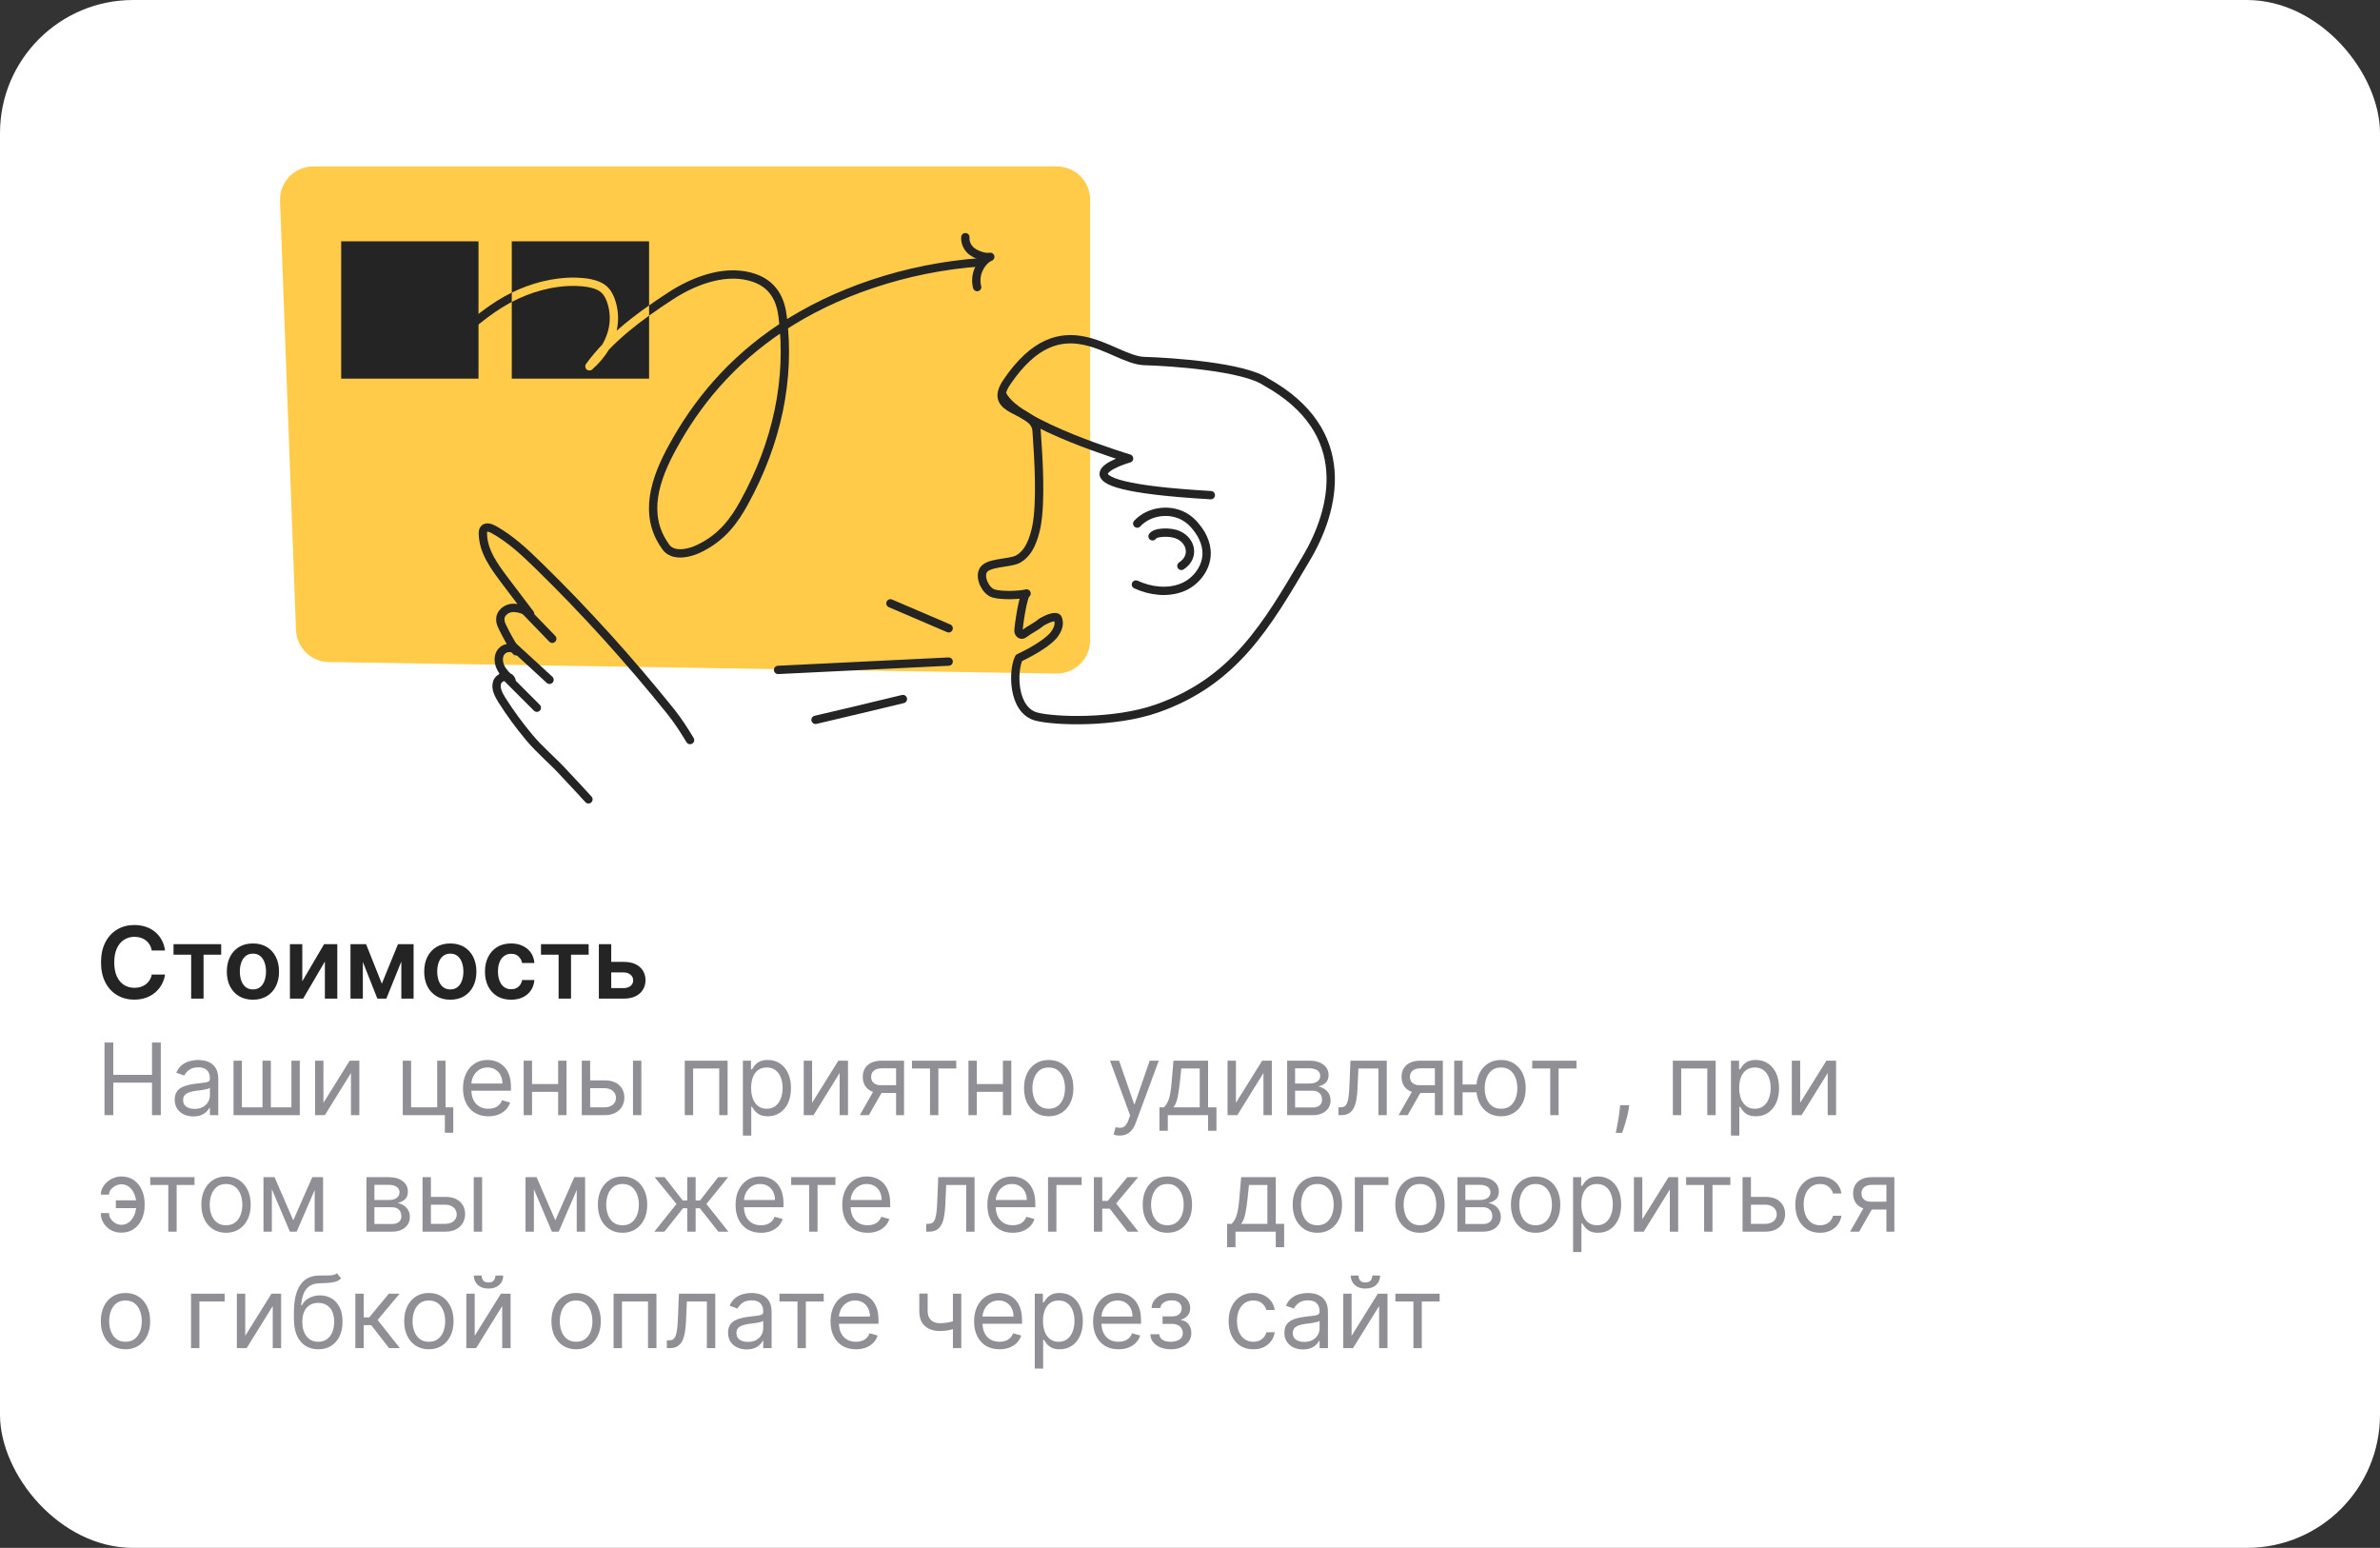 <?xml version="1.0" encoding="UTF-8"?> <svg xmlns="http://www.w3.org/2000/svg" width="572" height="372" viewBox="0 0 572 372" fill="none"><rect x="0" y="0" width="572" height="372" fill="#333333" stroke="none"/> <rect width="572" height="372" rx="32" fill="white"></rect> <path d="M39.662 228.435H36.474C36.383 227.912 36.216 227.449 35.972 227.045C35.727 226.636 35.423 226.29 35.06 226.006C34.696 225.722 34.281 225.509 33.815 225.366C33.355 225.219 32.858 225.145 32.324 225.145C31.375 225.145 30.534 225.384 29.801 225.861C29.068 226.332 28.494 227.026 28.079 227.94C27.665 228.849 27.457 229.96 27.457 231.273C27.457 232.608 27.665 233.733 28.079 234.648C28.5 235.557 29.074 236.244 29.801 236.71C30.534 237.17 31.372 237.401 32.315 237.401C32.838 237.401 33.327 237.332 33.781 237.196C34.242 237.054 34.653 236.847 35.017 236.574C35.386 236.301 35.696 235.966 35.946 235.568C36.202 235.17 36.378 234.716 36.474 234.205L39.662 234.222C39.543 235.051 39.284 235.83 38.886 236.557C38.494 237.284 37.98 237.926 37.344 238.483C36.707 239.034 35.963 239.466 35.111 239.778C34.258 240.085 33.312 240.239 32.273 240.239C30.739 240.239 29.369 239.884 28.165 239.173C26.96 238.463 26.011 237.438 25.318 236.097C24.625 234.756 24.278 233.148 24.278 231.273C24.278 229.392 24.628 227.784 25.327 226.449C26.026 225.108 26.977 224.082 28.182 223.372C29.386 222.662 30.75 222.307 32.273 222.307C33.244 222.307 34.148 222.443 34.983 222.716C35.818 222.989 36.562 223.389 37.216 223.918C37.869 224.44 38.406 225.082 38.827 225.844C39.253 226.599 39.531 227.463 39.662 228.435ZM41.705 229.44V226.909H53.16V229.44H48.924V240H45.941V229.44H41.705ZM60.788 240.256C59.509 240.256 58.401 239.974 57.464 239.412C56.526 238.849 55.799 238.062 55.282 237.051C54.771 236.04 54.515 234.858 54.515 233.506C54.515 232.153 54.771 230.969 55.282 229.952C55.799 228.935 56.526 228.145 57.464 227.582C58.401 227.02 59.509 226.739 60.788 226.739C62.066 226.739 63.174 227.02 64.112 227.582C65.049 228.145 65.773 228.935 66.285 229.952C66.802 230.969 67.06 232.153 67.06 233.506C67.06 234.858 66.802 236.04 66.285 237.051C65.773 238.062 65.049 238.849 64.112 239.412C63.174 239.974 62.066 240.256 60.788 240.256ZM60.805 237.784C61.498 237.784 62.077 237.594 62.543 237.213C63.009 236.827 63.356 236.31 63.583 235.662C63.816 235.014 63.932 234.293 63.932 233.497C63.932 232.696 63.816 231.972 63.583 231.324C63.356 230.67 63.009 230.151 62.543 229.764C62.077 229.378 61.498 229.185 60.805 229.185C60.094 229.185 59.504 229.378 59.032 229.764C58.566 230.151 58.217 230.67 57.984 231.324C57.756 231.972 57.643 232.696 57.643 233.497C57.643 234.293 57.756 235.014 57.984 235.662C58.217 236.31 58.566 236.827 59.032 237.213C59.504 237.594 60.094 237.784 60.805 237.784ZM72.653 235.824L77.895 226.909H81.065V240H78.082V231.077L72.858 240H69.679V226.909H72.653V235.824ZM91.768 236.412L95.654 226.909H98.143L92.85 240H90.694L85.521 226.909H87.984L91.768 236.412ZM87.208 226.909V240H84.234V226.909H87.208ZM96.455 240V226.909H99.404V240H96.455ZM108.225 240.256C106.947 240.256 105.839 239.974 104.901 239.412C103.964 238.849 103.237 238.062 102.719 237.051C102.208 236.04 101.952 234.858 101.952 233.506C101.952 232.153 102.208 230.969 102.719 229.952C103.237 228.935 103.964 228.145 104.901 227.582C105.839 227.02 106.947 226.739 108.225 226.739C109.504 226.739 110.612 227.02 111.549 227.582C112.487 228.145 113.211 228.935 113.722 229.952C114.239 230.969 114.498 232.153 114.498 233.506C114.498 234.858 114.239 236.04 113.722 237.051C113.211 238.062 112.487 238.849 111.549 239.412C110.612 239.974 109.504 240.256 108.225 240.256ZM108.242 237.784C108.935 237.784 109.515 237.594 109.981 237.213C110.447 236.827 110.793 236.31 111.021 235.662C111.254 235.014 111.37 234.293 111.37 233.497C111.37 232.696 111.254 231.972 111.021 231.324C110.793 230.67 110.447 230.151 109.981 229.764C109.515 229.378 108.935 229.185 108.242 229.185C107.532 229.185 106.941 229.378 106.469 229.764C106.004 230.151 105.654 230.67 105.421 231.324C105.194 231.972 105.08 232.696 105.08 233.497C105.08 234.293 105.194 235.014 105.421 235.662C105.654 236.31 106.004 236.827 106.469 237.213C106.941 237.594 107.532 237.784 108.242 237.784ZM122.827 240.256C121.52 240.256 120.398 239.969 119.46 239.395C118.528 238.821 117.81 238.028 117.304 237.017C116.804 236 116.554 234.83 116.554 233.506C116.554 232.176 116.81 231.003 117.321 229.986C117.832 228.963 118.554 228.168 119.486 227.599C120.423 227.026 121.531 226.739 122.81 226.739C123.872 226.739 124.813 226.935 125.631 227.327C126.455 227.713 127.111 228.261 127.599 228.972C128.088 229.676 128.366 230.5 128.435 231.443H125.486C125.366 230.812 125.082 230.287 124.634 229.866C124.19 229.44 123.597 229.227 122.852 229.227C122.222 229.227 121.668 229.398 121.19 229.739C120.713 230.074 120.341 230.557 120.074 231.188C119.813 231.818 119.682 232.574 119.682 233.455C119.682 234.347 119.813 235.114 120.074 235.756C120.335 236.392 120.702 236.884 121.173 237.23C121.651 237.571 122.21 237.741 122.852 237.741C123.307 237.741 123.713 237.656 124.071 237.486C124.435 237.31 124.739 237.057 124.983 236.727C125.227 236.398 125.395 235.997 125.486 235.526H128.435C128.361 236.452 128.088 237.273 127.616 237.989C127.145 238.699 126.503 239.256 125.69 239.659C124.878 240.057 123.923 240.256 122.827 240.256ZM130.018 229.44V226.909H141.472V229.44H137.237V240H134.254V229.44H130.018ZM146.017 231.17H149.878C151.548 231.17 152.841 231.577 153.756 232.389C154.67 233.202 155.131 234.267 155.136 235.585C155.131 236.443 154.92 237.205 154.506 237.869C154.097 238.534 153.5 239.057 152.716 239.438C151.938 239.812 150.991 240 149.878 240H143.929V226.909H146.903V237.469H149.878C150.548 237.469 151.099 237.298 151.531 236.957C151.963 236.611 152.179 236.168 152.179 235.628C152.179 235.06 151.963 234.597 151.531 234.239C151.099 233.881 150.548 233.702 149.878 233.702H146.017V231.17Z" fill="#242424"></path> <path d="M25.114 268V250.545H27.227V258.318H36.534V250.545H38.648V268H36.534V260.193H27.227V268H25.114ZM46.459 268.307C45.629 268.307 44.876 268.151 44.2 267.838C43.524 267.52 42.987 267.062 42.59 266.466C42.192 265.864 41.993 265.136 41.993 264.284C41.993 263.534 42.141 262.926 42.436 262.46C42.731 261.989 43.126 261.619 43.621 261.352C44.115 261.085 44.66 260.886 45.257 260.756C45.859 260.619 46.465 260.511 47.072 260.432C47.868 260.33 48.513 260.253 49.007 260.202C49.507 260.145 49.871 260.051 50.098 259.92C50.331 259.79 50.447 259.562 50.447 259.239V259.17C50.447 258.33 50.217 257.676 49.757 257.21C49.303 256.744 48.612 256.511 47.686 256.511C46.726 256.511 45.973 256.722 45.428 257.142C44.882 257.562 44.499 258.011 44.277 258.489L42.368 257.807C42.709 257.011 43.163 256.392 43.731 255.949C44.305 255.5 44.93 255.187 45.606 255.011C46.288 254.83 46.959 254.739 47.618 254.739C48.038 254.739 48.521 254.79 49.067 254.892C49.618 254.989 50.149 255.19 50.66 255.497C51.178 255.804 51.606 256.267 51.947 256.886C52.288 257.506 52.459 258.335 52.459 259.375V268H50.447V266.227H50.345C50.209 266.511 49.981 266.815 49.663 267.139C49.345 267.463 48.922 267.739 48.394 267.966C47.865 268.193 47.22 268.307 46.459 268.307ZM46.766 266.5C47.561 266.5 48.231 266.344 48.777 266.031C49.328 265.719 49.743 265.315 50.021 264.821C50.305 264.327 50.447 263.807 50.447 263.261V261.42C50.362 261.523 50.175 261.616 49.885 261.702C49.601 261.781 49.271 261.852 48.896 261.915C48.527 261.972 48.166 262.023 47.814 262.068C47.467 262.108 47.186 262.142 46.97 262.17C46.447 262.239 45.959 262.349 45.504 262.503C45.055 262.651 44.692 262.875 44.413 263.176C44.141 263.472 44.004 263.875 44.004 264.386C44.004 265.085 44.263 265.614 44.78 265.972C45.303 266.324 45.965 266.5 46.766 266.5ZM56.13 254.909H58.141V266.125H63.084V254.909H65.096V266.125H70.039V254.909H72.05V268H56.13V254.909ZM77.735 265.034L84.042 254.909H86.36V268H84.349V257.875L78.076 268H75.724V254.909H77.735V265.034ZM107.089 254.909V266.125H108.93V272.227H106.919V268H96.794V254.909H98.805V266.125H105.078V254.909H107.089ZM117.376 268.273C116.115 268.273 115.027 267.994 114.112 267.438C113.203 266.875 112.501 266.091 112.007 265.085C111.518 264.074 111.274 262.898 111.274 261.557C111.274 260.216 111.518 259.034 112.007 258.011C112.501 256.983 113.189 256.182 114.07 255.608C114.956 255.028 115.99 254.739 117.172 254.739C117.854 254.739 118.527 254.852 119.192 255.08C119.857 255.307 120.462 255.676 121.007 256.188C121.553 256.693 121.987 257.364 122.311 258.199C122.635 259.034 122.797 260.062 122.797 261.284V262.136H112.706V260.398H120.751C120.751 259.659 120.604 259 120.308 258.42C120.018 257.841 119.604 257.384 119.064 257.048C118.53 256.713 117.899 256.545 117.172 256.545C116.371 256.545 115.678 256.744 115.092 257.142C114.513 257.534 114.067 258.045 113.754 258.676C113.442 259.307 113.286 259.983 113.286 260.705V261.864C113.286 262.852 113.456 263.69 113.797 264.378C114.143 265.06 114.624 265.58 115.237 265.938C115.851 266.29 116.564 266.466 117.376 266.466C117.905 266.466 118.382 266.392 118.808 266.244C119.24 266.091 119.612 265.864 119.925 265.562C120.237 265.256 120.479 264.875 120.649 264.42L122.592 264.966C122.388 265.625 122.044 266.205 121.561 266.705C121.078 267.199 120.482 267.585 119.771 267.864C119.061 268.136 118.263 268.273 117.376 268.273ZM134.618 260.534V262.409H127.391V260.534H134.618ZM127.868 254.909V268H125.857V254.909H127.868ZM136.152 254.909V268H134.141V254.909H136.152ZM141.564 259.648H145.314C146.848 259.648 148.021 260.037 148.834 260.815C149.646 261.594 150.053 262.58 150.053 263.773C150.053 264.557 149.871 265.27 149.507 265.912C149.143 266.548 148.609 267.057 147.905 267.438C147.2 267.812 146.337 268 145.314 268H139.825V254.909H141.837V266.125H145.314C146.109 266.125 146.763 265.915 147.274 265.494C147.786 265.074 148.041 264.534 148.041 263.875C148.041 263.182 147.786 262.616 147.274 262.179C146.763 261.741 146.109 261.523 145.314 261.523H141.564V259.648ZM152.132 268V254.909H154.143V268H152.132ZM164.575 268V254.909H174.871V268H172.859V256.784H166.587V268H164.575ZM178.544 272.909V254.909H180.487V256.989H180.726C180.874 256.761 181.078 256.472 181.339 256.119C181.607 255.761 181.987 255.443 182.482 255.165C182.982 254.881 183.658 254.739 184.51 254.739C185.612 254.739 186.584 255.014 187.425 255.565C188.266 256.116 188.922 256.898 189.393 257.909C189.865 258.92 190.101 260.114 190.101 261.489C190.101 262.875 189.865 264.077 189.393 265.094C188.922 266.105 188.268 266.889 187.433 267.446C186.598 267.997 185.635 268.273 184.544 268.273C183.703 268.273 183.03 268.134 182.524 267.855C182.018 267.571 181.629 267.25 181.357 266.892C181.084 266.528 180.874 266.227 180.726 265.989H180.555V272.909H178.544ZM180.521 261.455C180.521 262.443 180.666 263.315 180.956 264.071C181.246 264.821 181.669 265.409 182.226 265.835C182.783 266.256 183.464 266.466 184.271 266.466C185.112 266.466 185.814 266.244 186.376 265.801C186.945 265.352 187.371 264.75 187.655 263.994C187.945 263.233 188.089 262.386 188.089 261.455C188.089 260.534 187.947 259.705 187.663 258.966C187.385 258.222 186.962 257.634 186.393 257.202C185.831 256.764 185.124 256.545 184.271 256.545C183.453 256.545 182.766 256.753 182.209 257.168C181.652 257.577 181.232 258.151 180.947 258.889C180.663 259.622 180.521 260.477 180.521 261.455ZM195.18 265.034L201.487 254.909H203.805V268H201.794V257.875L195.521 268H193.169V254.909H195.18V265.034ZM215.364 268V256.75H211.887C211.103 256.75 210.487 256.932 210.038 257.295C209.589 257.659 209.364 258.159 209.364 258.795C209.364 259.42 209.566 259.912 209.969 260.27C210.379 260.628 210.938 260.807 211.648 260.807H215.876V262.682H211.648C210.762 262.682 209.998 262.526 209.356 262.213C208.714 261.901 208.219 261.455 207.873 260.875C207.526 260.29 207.353 259.597 207.353 258.795C207.353 257.989 207.535 257.295 207.898 256.716C208.262 256.136 208.782 255.69 209.458 255.378C210.14 255.065 210.95 254.909 211.887 254.909H217.273V268H215.364ZM206.637 268L210.353 261.489H212.535L208.819 268H206.637ZM219.185 256.784V254.909H229.821V256.784H225.526V268H223.514V256.784H219.185ZM241.516 260.534V262.409H234.289V260.534H241.516ZM234.766 254.909V268H232.755V254.909H234.766ZM243.05 254.909V268H241.039V254.909H243.05ZM252.042 268.273C250.86 268.273 249.823 267.991 248.931 267.429C248.045 266.866 247.352 266.08 246.852 265.068C246.357 264.057 246.11 262.875 246.11 261.523C246.11 260.159 246.357 258.969 246.852 257.952C247.352 256.935 248.045 256.145 248.931 255.582C249.823 255.02 250.86 254.739 252.042 254.739C253.224 254.739 254.258 255.02 255.144 255.582C256.036 256.145 256.729 256.935 257.224 257.952C257.724 258.969 257.974 260.159 257.974 261.523C257.974 262.875 257.724 264.057 257.224 265.068C256.729 266.08 256.036 266.866 255.144 267.429C254.258 267.991 253.224 268.273 252.042 268.273ZM252.042 266.466C252.94 266.466 253.678 266.236 254.258 265.776C254.837 265.315 255.266 264.71 255.545 263.96C255.823 263.21 255.962 262.398 255.962 261.523C255.962 260.648 255.823 259.832 255.545 259.077C255.266 258.321 254.837 257.71 254.258 257.244C253.678 256.778 252.94 256.545 252.042 256.545C251.144 256.545 250.406 256.778 249.826 257.244C249.246 257.71 248.817 258.321 248.539 259.077C248.261 259.832 248.121 260.648 248.121 261.523C248.121 262.398 248.261 263.21 248.539 263.96C248.817 264.71 249.246 265.315 249.826 265.776C250.406 266.236 251.144 266.466 252.042 266.466ZM269.089 272.909C268.749 272.909 268.445 272.881 268.178 272.824C267.911 272.773 267.726 272.722 267.624 272.67L268.135 270.898C268.624 271.023 269.055 271.068 269.43 271.034C269.805 271 270.138 270.832 270.428 270.531C270.723 270.236 270.993 269.756 271.237 269.091L271.612 268.068L266.771 254.909H268.953L272.567 265.341H272.703L276.317 254.909H278.499L272.942 269.909C272.692 270.585 272.382 271.145 272.013 271.588C271.643 272.037 271.214 272.369 270.726 272.585C270.243 272.801 269.697 272.909 269.089 272.909ZM278.654 271.75V266.125H279.745C280.012 265.847 280.242 265.545 280.435 265.222C280.629 264.898 280.796 264.514 280.938 264.071C281.086 263.622 281.211 263.077 281.313 262.435C281.415 261.787 281.506 261.006 281.586 260.091L282.029 254.909H290.347V266.125H292.359V271.75H290.347V268H280.665V271.75H278.654ZM282.029 266.125H288.336V256.784H283.904L283.563 260.091C283.421 261.46 283.245 262.656 283.035 263.679C282.825 264.702 282.489 265.517 282.029 266.125ZM297.04 265.034L303.347 254.909H305.665V268H303.653V257.875L297.381 268H295.028V254.909H297.04V265.034ZM309.349 268V254.909H314.701C316.11 254.909 317.229 255.227 318.059 255.864C318.888 256.5 319.303 257.341 319.303 258.386C319.303 259.182 319.067 259.798 318.596 260.236C318.124 260.668 317.519 260.96 316.781 261.114C317.263 261.182 317.732 261.352 318.187 261.625C318.647 261.898 319.028 262.273 319.329 262.75C319.63 263.222 319.781 263.801 319.781 264.489C319.781 265.159 319.61 265.759 319.269 266.287C318.928 266.815 318.44 267.233 317.803 267.54C317.167 267.847 316.406 268 315.519 268H309.349ZM311.258 266.159H315.519C316.212 266.159 316.755 265.994 317.147 265.665C317.539 265.335 317.735 264.886 317.735 264.318C317.735 263.642 317.539 263.111 317.147 262.724C316.755 262.332 316.212 262.136 315.519 262.136H311.258V266.159ZM311.258 260.398H314.701C315.241 260.398 315.704 260.324 316.09 260.176C316.477 260.023 316.772 259.807 316.977 259.528C317.187 259.244 317.292 258.909 317.292 258.523C317.292 257.972 317.062 257.54 316.602 257.227C316.141 256.909 315.508 256.75 314.701 256.75H311.258V260.398ZM321.666 268V266.125H322.143C322.536 266.125 322.862 266.048 323.124 265.895C323.385 265.736 323.595 265.46 323.754 265.068C323.919 264.67 324.044 264.119 324.129 263.415C324.22 262.705 324.286 261.801 324.325 260.705L324.564 254.909H333.291V268H331.28V256.784H326.473L326.268 261.455C326.223 262.528 326.126 263.474 325.979 264.293C325.837 265.105 325.618 265.787 325.322 266.338C325.033 266.889 324.646 267.304 324.163 267.582C323.68 267.861 323.075 268 322.348 268H321.666ZM344.857 268V256.75H341.379C340.595 256.75 339.979 256.932 339.53 257.295C339.081 257.659 338.857 258.159 338.857 258.795C338.857 259.42 339.058 259.912 339.462 260.27C339.871 260.628 340.43 260.807 341.141 260.807H345.368V262.682H341.141C340.254 262.682 339.49 262.526 338.848 262.213C338.206 261.901 337.712 261.455 337.365 260.875C337.018 260.29 336.845 259.597 336.845 258.795C336.845 257.989 337.027 257.295 337.391 256.716C337.754 256.136 338.274 255.69 338.95 255.378C339.632 255.065 340.442 254.909 341.379 254.909H346.766V268H344.857ZM336.129 268L339.845 261.489H342.027L338.311 268H336.129ZM356.731 260.636V262.511H349.81V260.636H356.731ZM351.515 254.909V268H349.504V254.909H351.515ZM360.754 268.273C359.572 268.273 358.535 267.991 357.643 267.429C356.756 266.866 356.063 266.08 355.563 265.068C355.069 264.057 354.822 262.875 354.822 261.523C354.822 260.159 355.069 258.969 355.563 257.952C356.063 256.935 356.756 256.145 357.643 255.582C358.535 255.02 359.572 254.739 360.754 254.739C361.935 254.739 362.969 255.02 363.856 255.582C364.748 256.145 365.441 256.935 365.935 257.952C366.435 258.969 366.685 260.159 366.685 261.523C366.685 262.875 366.435 264.057 365.935 265.068C365.441 266.08 364.748 266.866 363.856 267.429C362.969 267.991 361.935 268.273 360.754 268.273ZM360.754 266.466C361.651 266.466 362.39 266.236 362.969 265.776C363.549 265.315 363.978 264.71 364.256 263.96C364.535 263.21 364.674 262.398 364.674 261.523C364.674 260.648 364.535 259.832 364.256 259.077C363.978 258.321 363.549 257.71 362.969 257.244C362.39 256.778 361.651 256.545 360.754 256.545C359.856 256.545 359.117 256.778 358.538 257.244C357.958 257.71 357.529 258.321 357.251 259.077C356.972 259.832 356.833 260.648 356.833 261.523C356.833 262.398 356.972 263.21 357.251 263.96C357.529 264.71 357.958 265.315 358.538 265.776C359.117 266.236 359.856 266.466 360.754 266.466ZM368.247 256.784V254.909H378.884V256.784H374.588V268H372.577V256.784H368.247ZM391.567 265.614L391.431 266.534C391.335 267.182 391.187 267.875 390.988 268.614C390.795 269.352 390.593 270.048 390.383 270.702C390.173 271.355 389.999 271.875 389.863 272.261H388.329C388.403 271.898 388.499 271.418 388.619 270.821C388.738 270.224 388.857 269.557 388.977 268.818C389.102 268.085 389.204 267.335 389.283 266.568L389.386 265.614H391.567ZM402.044 268V254.909H412.339V268H410.328V256.784H404.055V268H402.044ZM416.013 272.909V254.909H417.956V256.989H418.195C418.342 256.761 418.547 256.472 418.808 256.119C419.075 255.761 419.456 255.443 419.95 255.165C420.45 254.881 421.126 254.739 421.979 254.739C423.081 254.739 424.053 255.014 424.893 255.565C425.734 256.116 426.391 256.898 426.862 257.909C427.334 258.92 427.57 260.114 427.57 261.489C427.57 262.875 427.334 264.077 426.862 265.094C426.391 266.105 425.737 266.889 424.902 267.446C424.067 267.997 423.104 268.273 422.013 268.273C421.172 268.273 420.499 268.134 419.993 267.855C419.487 267.571 419.098 267.25 418.825 266.892C418.553 266.528 418.342 266.227 418.195 265.989H418.024V272.909H416.013ZM417.99 261.455C417.99 262.443 418.135 263.315 418.425 264.071C418.714 264.821 419.138 265.409 419.695 265.835C420.251 266.256 420.933 266.466 421.74 266.466C422.581 266.466 423.283 266.244 423.845 265.801C424.413 265.352 424.839 264.75 425.124 263.994C425.413 263.233 425.558 262.386 425.558 261.455C425.558 260.534 425.416 259.705 425.132 258.966C424.854 258.222 424.43 257.634 423.862 257.202C423.3 256.764 422.592 256.545 421.74 256.545C420.922 256.545 420.234 256.753 419.678 257.168C419.121 257.577 418.7 258.151 418.416 258.889C418.132 259.622 417.99 260.477 417.99 261.455ZM432.649 265.034L438.956 254.909H441.274V268H439.263V257.875L432.99 268H430.638V254.909H432.649V265.034ZM29.171 284.614C28.716 284.619 28.259 284.736 27.798 284.963C27.344 285.19 26.963 285.491 26.656 285.866C26.355 286.236 26.204 286.648 26.204 287.102H24.227C24.227 286.534 24.364 285.989 24.636 285.466C24.909 284.943 25.276 284.477 25.736 284.068C26.202 283.659 26.73 283.335 27.321 283.097C27.918 282.858 28.534 282.739 29.171 282.739C30.364 282.739 31.375 283.04 32.205 283.642C33.04 284.244 33.673 285.04 34.105 286.028C34.543 287.017 34.761 288.091 34.761 289.25V289.727C34.761 290.881 34.543 291.955 34.105 292.949C33.673 293.937 33.04 294.733 32.205 295.335C31.375 295.937 30.364 296.239 29.171 296.239C28.216 296.239 27.366 296.028 26.622 295.608C25.878 295.182 25.293 294.614 24.866 293.903C24.44 293.193 24.227 292.403 24.227 291.534H26.204C26.204 292.028 26.344 292.491 26.622 292.923C26.906 293.349 27.273 293.696 27.722 293.963C28.176 294.224 28.659 294.358 29.171 294.364C29.932 294.358 30.579 294.119 31.114 293.648C31.648 293.176 32.054 292.585 32.332 291.875C32.611 291.165 32.75 290.449 32.75 289.727V289.25C32.75 288.511 32.611 287.79 32.332 287.085C32.06 286.375 31.656 285.787 31.122 285.321C30.594 284.855 29.943 284.619 29.171 284.614ZM33.568 288.466V290.341H27.841V288.466H33.568ZM36.114 284.784V282.909H46.751V284.784H42.455V296H40.444V284.784H36.114ZM54.323 296.273C53.141 296.273 52.104 295.991 51.212 295.429C50.326 294.866 49.633 294.08 49.133 293.068C48.639 292.057 48.391 290.875 48.391 289.523C48.391 288.159 48.639 286.969 49.133 285.952C49.633 284.935 50.326 284.145 51.212 283.582C52.104 283.02 53.141 282.739 54.323 282.739C55.505 282.739 56.539 283.02 57.425 283.582C58.318 284.145 59.011 284.935 59.505 285.952C60.005 286.969 60.255 288.159 60.255 289.523C60.255 290.875 60.005 292.057 59.505 293.068C59.011 294.08 58.318 294.866 57.425 295.429C56.539 295.991 55.505 296.273 54.323 296.273ZM54.323 294.466C55.221 294.466 55.959 294.236 56.539 293.776C57.119 293.315 57.548 292.71 57.826 291.96C58.104 291.21 58.244 290.398 58.244 289.523C58.244 288.648 58.104 287.832 57.826 287.077C57.548 286.321 57.119 285.71 56.539 285.244C55.959 284.778 55.221 284.545 54.323 284.545C53.425 284.545 52.687 284.778 52.107 285.244C51.528 285.71 51.099 286.321 50.82 287.077C50.542 287.832 50.403 288.648 50.403 289.523C50.403 290.398 50.542 291.21 50.82 291.96C51.099 292.71 51.528 293.315 52.107 293.776C52.687 294.236 53.425 294.466 54.323 294.466ZM70.484 293.273L75.053 282.909H76.962L71.303 296H69.666L64.109 282.909H65.984L70.484 293.273ZM65.337 282.909V296H63.325V282.909H65.337ZM75.632 296V282.909H77.644V296H75.632ZM88.075 296V282.909H93.428C94.837 282.909 95.956 283.227 96.785 283.864C97.615 284.5 98.03 285.341 98.03 286.386C98.03 287.182 97.794 287.798 97.322 288.236C96.851 288.668 96.246 288.96 95.507 289.114C95.99 289.182 96.459 289.352 96.913 289.625C97.374 289.898 97.754 290.273 98.055 290.75C98.356 291.222 98.507 291.801 98.507 292.489C98.507 293.159 98.337 293.759 97.996 294.287C97.655 294.815 97.166 295.233 96.53 295.54C95.894 295.847 95.132 296 94.246 296H88.075ZM89.984 294.159H94.246C94.939 294.159 95.481 293.994 95.874 293.665C96.266 293.335 96.462 292.886 96.462 292.318C96.462 291.642 96.266 291.111 95.874 290.724C95.481 290.332 94.939 290.136 94.246 290.136H89.984V294.159ZM89.984 288.398H93.428C93.967 288.398 94.43 288.324 94.817 288.176C95.203 288.023 95.499 287.807 95.703 287.528C95.913 287.244 96.019 286.909 96.019 286.523C96.019 285.972 95.788 285.54 95.328 285.227C94.868 284.909 94.234 284.75 93.428 284.75H89.984V288.398ZM103.29 287.648H107.04C108.575 287.648 109.748 288.037 110.56 288.815C111.373 289.594 111.779 290.58 111.779 291.773C111.779 292.557 111.597 293.27 111.234 293.912C110.87 294.548 110.336 295.057 109.631 295.438C108.927 295.812 108.063 296 107.04 296H101.552V282.909H103.563V294.125H107.04C107.836 294.125 108.489 293.915 109.001 293.494C109.512 293.074 109.768 292.534 109.768 291.875C109.768 291.182 109.512 290.616 109.001 290.179C108.489 289.741 107.836 289.523 107.04 289.523H103.29V287.648ZM113.859 296V282.909H115.87V296H113.859ZM133.461 293.273L138.029 282.909H139.938L134.279 296H132.643L127.086 282.909H128.961L133.461 293.273ZM128.313 282.909V296H126.302V282.909H128.313ZM138.609 296V282.909H140.62V296H138.609ZM149.62 296.273C148.438 296.273 147.401 295.991 146.509 295.429C145.623 294.866 144.93 294.08 144.43 293.068C143.935 292.057 143.688 290.875 143.688 289.523C143.688 288.159 143.935 286.969 144.43 285.952C144.93 284.935 145.623 284.145 146.509 283.582C147.401 283.02 148.438 282.739 149.62 282.739C150.802 282.739 151.836 283.02 152.722 283.582C153.614 284.145 154.308 284.935 154.802 285.952C155.302 286.969 155.552 288.159 155.552 289.523C155.552 290.875 155.302 292.057 154.802 293.068C154.308 294.08 153.614 294.866 152.722 295.429C151.836 295.991 150.802 296.273 149.62 296.273ZM149.62 294.466C150.518 294.466 151.256 294.236 151.836 293.776C152.415 293.315 152.844 292.71 153.123 291.96C153.401 291.21 153.54 290.398 153.54 289.523C153.54 288.648 153.401 287.832 153.123 287.077C152.844 286.321 152.415 285.71 151.836 285.244C151.256 284.778 150.518 284.545 149.62 284.545C148.722 284.545 147.984 284.778 147.404 285.244C146.825 285.71 146.396 286.321 146.117 287.077C145.839 287.832 145.7 288.648 145.7 289.523C145.7 290.398 145.839 291.21 146.117 291.96C146.396 292.71 146.825 293.315 147.404 293.776C147.984 294.236 148.722 294.466 149.62 294.466ZM157.265 296L162.583 289.352L157.333 282.909H159.719L164.083 288.5H165.174V282.909H167.185V288.5H168.242L172.606 282.909H174.992L169.776 289.352L175.06 296H172.64L168.208 290.375H167.185V296H165.174V290.375H164.151L159.685 296H157.265ZM182.884 296.273C181.623 296.273 180.535 295.994 179.62 295.438C178.711 294.875 178.009 294.091 177.515 293.085C177.026 292.074 176.782 290.898 176.782 289.557C176.782 288.216 177.026 287.034 177.515 286.011C178.009 284.983 178.697 284.182 179.577 283.608C180.464 283.028 181.498 282.739 182.68 282.739C183.362 282.739 184.035 282.852 184.7 283.08C185.364 283.307 185.969 283.676 186.515 284.188C187.06 284.693 187.495 285.364 187.819 286.199C188.143 287.034 188.305 288.062 188.305 289.284V290.136H178.214V288.398H186.259C186.259 287.659 186.112 287 185.816 286.42C185.526 285.841 185.112 285.384 184.572 285.048C184.038 284.713 183.407 284.545 182.68 284.545C181.879 284.545 181.185 284.744 180.6 285.142C180.021 285.534 179.575 286.045 179.262 286.676C178.95 287.307 178.793 287.983 178.793 288.705V289.864C178.793 290.852 178.964 291.69 179.305 292.378C179.651 293.06 180.131 293.58 180.745 293.938C181.359 294.29 182.072 294.466 182.884 294.466C183.413 294.466 183.89 294.392 184.316 294.244C184.748 294.091 185.12 293.864 185.433 293.562C185.745 293.256 185.987 292.875 186.157 292.42L188.1 292.966C187.896 293.625 187.552 294.205 187.069 294.705C186.586 295.199 185.989 295.585 185.279 295.864C184.569 296.136 183.771 296.273 182.884 296.273ZM190.146 284.784V282.909H200.782V284.784H196.487V296H194.475V284.784H190.146ZM208.525 296.273C207.263 296.273 206.175 295.994 205.261 295.438C204.352 294.875 203.65 294.091 203.156 293.085C202.667 292.074 202.423 290.898 202.423 289.557C202.423 288.216 202.667 287.034 203.156 286.011C203.65 284.983 204.337 284.182 205.218 283.608C206.104 283.028 207.138 282.739 208.32 282.739C209.002 282.739 209.675 282.852 210.34 283.08C211.005 283.307 211.61 283.676 212.156 284.188C212.701 284.693 213.136 285.364 213.46 286.199C213.783 287.034 213.945 288.062 213.945 289.284V290.136H203.854V288.398H211.9C211.9 287.659 211.752 287 211.457 286.42C211.167 285.841 210.752 285.384 210.212 285.048C209.678 284.713 209.048 284.545 208.32 284.545C207.519 284.545 206.826 284.744 206.241 285.142C205.661 285.534 205.215 286.045 204.903 286.676C204.59 287.307 204.434 287.983 204.434 288.705V289.864C204.434 290.852 204.604 291.69 204.945 292.378C205.292 293.06 205.772 293.58 206.386 293.938C206.999 294.29 207.712 294.466 208.525 294.466C209.053 294.466 209.531 294.392 209.957 294.244C210.388 294.091 210.761 293.864 211.073 293.562C211.386 293.256 211.627 292.875 211.798 292.42L213.741 292.966C213.536 293.625 213.192 294.205 212.71 294.705C212.227 295.199 211.63 295.585 210.92 295.864C210.21 296.136 209.411 296.273 208.525 296.273ZM222.596 296V294.125H223.073C223.465 294.125 223.792 294.048 224.053 293.895C224.315 293.736 224.525 293.46 224.684 293.068C224.849 292.67 224.974 292.119 225.059 291.415C225.15 290.705 225.215 289.801 225.255 288.705L225.494 282.909H234.221V296H232.21V284.784H227.403L227.198 289.455C227.153 290.528 227.056 291.474 226.908 292.293C226.766 293.105 226.548 293.787 226.252 294.338C225.962 294.889 225.576 295.304 225.093 295.582C224.61 295.861 224.005 296 223.278 296H222.596ZM243.4 296.273C242.138 296.273 241.05 295.994 240.136 295.438C239.227 294.875 238.525 294.091 238.031 293.085C237.542 292.074 237.298 290.898 237.298 289.557C237.298 288.216 237.542 287.034 238.031 286.011C238.525 284.983 239.212 284.182 240.093 283.608C240.979 283.028 242.013 282.739 243.195 282.739C243.877 282.739 244.55 282.852 245.215 283.08C245.88 283.307 246.485 283.676 247.031 284.188C247.576 284.693 248.011 285.364 248.335 286.199C248.658 287.034 248.82 288.062 248.82 289.284V290.136H238.729V288.398H246.775C246.775 287.659 246.627 287 246.332 286.42C246.042 285.841 245.627 285.384 245.087 285.048C244.553 284.713 243.923 284.545 243.195 284.545C242.394 284.545 241.701 284.744 241.116 285.142C240.536 285.534 240.09 286.045 239.778 286.676C239.465 287.307 239.309 287.983 239.309 288.705V289.864C239.309 290.852 239.479 291.69 239.82 292.378C240.167 293.06 240.647 293.58 241.261 293.938C241.874 294.29 242.587 294.466 243.4 294.466C243.928 294.466 244.406 294.392 244.832 294.244C245.263 294.091 245.636 293.864 245.948 293.562C246.261 293.256 246.502 292.875 246.673 292.42L248.616 292.966C248.411 293.625 248.067 294.205 247.585 294.705C247.102 295.199 246.505 295.585 245.795 295.864C245.085 296.136 244.286 296.273 243.4 296.273ZM259.96 282.909V284.784H253.891V296H251.88V282.909H259.96ZM262.896 296V282.909H264.907V288.602H266.237L270.941 282.909H273.532L268.248 289.216L273.6 296H271.009L266.714 290.477H264.907V296H262.896ZM280.565 296.273C279.384 296.273 278.347 295.991 277.455 295.429C276.568 294.866 275.875 294.08 275.375 293.068C274.881 292.057 274.634 290.875 274.634 289.523C274.634 288.159 274.881 286.969 275.375 285.952C275.875 284.935 276.568 284.145 277.455 283.582C278.347 283.02 279.384 282.739 280.565 282.739C281.747 282.739 282.781 283.02 283.668 283.582C284.56 284.145 285.253 284.935 285.747 285.952C286.247 286.969 286.497 288.159 286.497 289.523C286.497 290.875 286.247 292.057 285.747 293.068C285.253 294.08 284.56 294.866 283.668 295.429C282.781 295.991 281.747 296.273 280.565 296.273ZM280.565 294.466C281.463 294.466 282.202 294.236 282.781 293.776C283.361 293.315 283.79 292.71 284.068 291.96C284.347 291.21 284.486 290.398 284.486 289.523C284.486 288.648 284.347 287.832 284.068 287.077C283.79 286.321 283.361 285.71 282.781 285.244C282.202 284.778 281.463 284.545 280.565 284.545C279.668 284.545 278.929 284.778 278.349 285.244C277.77 285.71 277.341 286.321 277.062 287.077C276.784 287.832 276.645 288.648 276.645 289.523C276.645 290.398 276.784 291.21 277.062 291.96C277.341 292.71 277.77 293.315 278.349 293.776C278.929 294.236 279.668 294.466 280.565 294.466ZM294.92 299.75V294.125H296.011C296.278 293.847 296.508 293.545 296.701 293.222C296.894 292.898 297.062 292.514 297.204 292.071C297.352 291.622 297.477 291.077 297.579 290.435C297.681 289.787 297.772 289.006 297.852 288.091L298.295 282.909H306.613V294.125H308.624V299.75H306.613V296H296.931V299.75H294.92ZM298.295 294.125H304.602V284.784H300.17L299.829 288.091C299.687 289.46 299.511 290.656 299.3 291.679C299.09 292.702 298.755 293.517 298.295 294.125ZM316.612 296.273C315.43 296.273 314.393 295.991 313.501 295.429C312.615 294.866 311.922 294.08 311.422 293.068C310.928 292.057 310.68 290.875 310.68 289.523C310.68 288.159 310.928 286.969 311.422 285.952C311.922 284.935 312.615 284.145 313.501 283.582C314.393 283.02 315.43 282.739 316.612 282.739C317.794 282.739 318.828 283.02 319.714 283.582C320.607 284.145 321.3 284.935 321.794 285.952C322.294 286.969 322.544 288.159 322.544 289.523C322.544 290.875 322.294 292.057 321.794 293.068C321.3 294.08 320.607 294.866 319.714 295.429C318.828 295.991 317.794 296.273 316.612 296.273ZM316.612 294.466C317.51 294.466 318.249 294.236 318.828 293.776C319.408 293.315 319.837 292.71 320.115 291.96C320.393 291.21 320.533 290.398 320.533 289.523C320.533 288.648 320.393 287.832 320.115 287.077C319.837 286.321 319.408 285.71 318.828 285.244C318.249 284.778 317.51 284.545 316.612 284.545C315.714 284.545 314.976 284.778 314.396 285.244C313.817 285.71 313.388 286.321 313.109 287.077C312.831 287.832 312.692 288.648 312.692 289.523C312.692 290.398 312.831 291.21 313.109 291.96C313.388 292.71 313.817 293.315 314.396 293.776C314.976 294.236 315.714 294.466 316.612 294.466ZM333.694 282.909V284.784H327.626V296H325.614V282.909H333.694ZM341.268 296.273C340.087 296.273 339.05 295.991 338.158 295.429C337.271 294.866 336.578 294.08 336.078 293.068C335.584 292.057 335.337 290.875 335.337 289.523C335.337 288.159 335.584 286.969 336.078 285.952C336.578 284.935 337.271 284.145 338.158 283.582C339.05 283.02 340.087 282.739 341.268 282.739C342.45 282.739 343.484 283.02 344.371 283.582C345.263 284.145 345.956 284.935 346.45 285.952C346.95 286.969 347.2 288.159 347.2 289.523C347.2 290.875 346.95 292.057 346.45 293.068C345.956 294.08 345.263 294.866 344.371 295.429C343.484 295.991 342.45 296.273 341.268 296.273ZM341.268 294.466C342.166 294.466 342.905 294.236 343.484 293.776C344.064 293.315 344.493 292.71 344.771 291.96C345.05 291.21 345.189 290.398 345.189 289.523C345.189 288.648 345.05 287.832 344.771 287.077C344.493 286.321 344.064 285.71 343.484 285.244C342.905 284.778 342.166 284.545 341.268 284.545C340.371 284.545 339.632 284.778 339.053 285.244C338.473 285.71 338.044 286.321 337.766 287.077C337.487 287.832 337.348 288.648 337.348 289.523C337.348 290.398 337.487 291.21 337.766 291.96C338.044 292.71 338.473 293.315 339.053 293.776C339.632 294.236 340.371 294.466 341.268 294.466ZM350.271 296V282.909H355.623C357.032 282.909 358.151 283.227 358.981 283.864C359.81 284.5 360.225 285.341 360.225 286.386C360.225 287.182 359.989 287.798 359.518 288.236C359.046 288.668 358.441 288.96 357.702 289.114C358.185 289.182 358.654 289.352 359.109 289.625C359.569 289.898 359.95 290.273 360.251 290.75C360.552 291.222 360.702 291.801 360.702 292.489C360.702 293.159 360.532 293.759 360.191 294.287C359.85 294.815 359.362 295.233 358.725 295.54C358.089 295.847 357.327 296 356.441 296H350.271ZM352.18 294.159H356.441C357.134 294.159 357.677 293.994 358.069 293.665C358.461 293.335 358.657 292.886 358.657 292.318C358.657 291.642 358.461 291.111 358.069 290.724C357.677 290.332 357.134 290.136 356.441 290.136H352.18V294.159ZM352.18 288.398H355.623C356.163 288.398 356.626 288.324 357.012 288.176C357.398 288.023 357.694 287.807 357.898 287.528C358.109 287.244 358.214 286.909 358.214 286.523C358.214 285.972 357.984 285.54 357.523 285.227C357.063 284.909 356.43 284.75 355.623 284.75H352.18V288.398ZM369.065 296.273C367.884 296.273 366.847 295.991 365.955 295.429C365.068 294.866 364.375 294.08 363.875 293.068C363.381 292.057 363.134 290.875 363.134 289.523C363.134 288.159 363.381 286.969 363.875 285.952C364.375 284.935 365.068 284.145 365.955 283.582C366.847 283.02 367.884 282.739 369.065 282.739C370.247 282.739 371.281 283.02 372.168 283.582C373.06 284.145 373.753 284.935 374.247 285.952C374.747 286.969 374.997 288.159 374.997 289.523C374.997 290.875 374.747 292.057 374.247 293.068C373.753 294.08 373.06 294.866 372.168 295.429C371.281 295.991 370.247 296.273 369.065 296.273ZM369.065 294.466C369.963 294.466 370.702 294.236 371.281 293.776C371.861 293.315 372.29 292.71 372.568 291.96C372.847 291.21 372.986 290.398 372.986 289.523C372.986 288.648 372.847 287.832 372.568 287.077C372.29 286.321 371.861 285.71 371.281 285.244C370.702 284.778 369.963 284.545 369.065 284.545C368.168 284.545 367.429 284.778 366.849 285.244C366.27 285.71 365.841 286.321 365.562 287.077C365.284 287.832 365.145 288.648 365.145 289.523C365.145 290.398 365.284 291.21 365.562 291.96C365.841 292.71 366.27 293.315 366.849 293.776C367.429 294.236 368.168 294.466 369.065 294.466ZM378.067 300.909V282.909H380.011V284.989H380.249C380.397 284.761 380.602 284.472 380.863 284.119C381.13 283.761 381.511 283.443 382.005 283.165C382.505 282.881 383.181 282.739 384.033 282.739C385.136 282.739 386.107 283.014 386.948 283.565C387.789 284.116 388.445 284.898 388.917 285.909C389.388 286.92 389.624 288.114 389.624 289.489C389.624 290.875 389.388 292.077 388.917 293.094C388.445 294.105 387.792 294.889 386.957 295.446C386.121 295.997 385.158 296.273 384.067 296.273C383.227 296.273 382.553 296.134 382.048 295.855C381.542 295.571 381.153 295.25 380.88 294.892C380.607 294.528 380.397 294.227 380.249 293.989H380.079V300.909H378.067ZM380.045 289.455C380.045 290.443 380.19 291.315 380.479 292.071C380.769 292.821 381.192 293.409 381.749 293.835C382.306 294.256 382.988 294.466 383.795 294.466C384.636 294.466 385.337 294.244 385.9 293.801C386.468 293.352 386.894 292.75 387.178 291.994C387.468 291.233 387.613 290.386 387.613 289.455C387.613 288.534 387.471 287.705 387.187 286.966C386.908 286.222 386.485 285.634 385.917 285.202C385.354 284.764 384.647 284.545 383.795 284.545C382.977 284.545 382.289 284.753 381.732 285.168C381.175 285.577 380.755 286.151 380.471 286.889C380.187 287.622 380.045 288.477 380.045 289.455ZM394.704 293.034L401.011 282.909H403.329V296H401.317V285.875L395.045 296H392.692V282.909H394.704V293.034ZM405.232 284.784V282.909H415.868V284.784H411.572V296H409.561V284.784H405.232ZM420.54 287.648H424.29C425.825 287.648 426.998 288.037 427.81 288.815C428.623 289.594 429.029 290.58 429.029 291.773C429.029 292.557 428.847 293.27 428.484 293.912C428.12 294.548 427.586 295.057 426.881 295.438C426.177 295.812 425.313 296 424.29 296H418.802V282.909H420.813V294.125H424.29C425.086 294.125 425.739 293.915 426.251 293.494C426.762 293.074 427.018 292.534 427.018 291.875C427.018 291.182 426.762 290.616 426.251 290.179C425.739 289.741 425.086 289.523 424.29 289.523H420.54V287.648ZM437.409 296.273C436.182 296.273 435.125 295.983 434.239 295.403C433.352 294.824 432.67 294.026 432.193 293.009C431.716 291.991 431.477 290.83 431.477 289.523C431.477 288.193 431.722 287.02 432.21 286.003C432.705 284.98 433.392 284.182 434.273 283.608C435.159 283.028 436.193 282.739 437.375 282.739C438.295 282.739 439.125 282.909 439.864 283.25C440.602 283.591 441.207 284.068 441.679 284.682C442.151 285.295 442.443 286.011 442.557 286.83H440.545C440.392 286.233 440.051 285.705 439.523 285.244C439 284.778 438.295 284.545 437.409 284.545C436.625 284.545 435.938 284.75 435.347 285.159C434.761 285.562 434.304 286.134 433.974 286.872C433.651 287.605 433.489 288.466 433.489 289.455C433.489 290.466 433.648 291.347 433.966 292.097C434.29 292.847 434.744 293.429 435.33 293.844C435.92 294.259 436.614 294.466 437.409 294.466C437.932 294.466 438.406 294.375 438.832 294.193C439.259 294.011 439.619 293.75 439.915 293.409C440.21 293.068 440.42 292.659 440.545 292.182H442.557C442.443 292.955 442.162 293.651 441.713 294.27C441.27 294.884 440.682 295.372 439.949 295.736C439.222 296.094 438.375 296.273 437.409 296.273ZM453.372 296V284.75H449.895C449.111 284.75 448.494 284.932 448.045 285.295C447.597 285.659 447.372 286.159 447.372 286.795C447.372 287.42 447.574 287.912 447.977 288.27C448.386 288.628 448.946 288.807 449.656 288.807H453.884V290.682H449.656C448.77 290.682 448.006 290.526 447.364 290.213C446.722 289.901 446.227 289.455 445.881 288.875C445.534 288.29 445.361 287.597 445.361 286.795C445.361 285.989 445.543 285.295 445.906 284.716C446.27 284.136 446.79 283.69 447.466 283.378C448.148 283.065 448.957 282.909 449.895 282.909H455.281V296H453.372ZM444.645 296L448.361 289.489H450.543L446.827 296H444.645ZM30.159 324.273C28.977 324.273 27.94 323.991 27.048 323.429C26.162 322.866 25.469 322.08 24.969 321.068C24.474 320.057 24.227 318.875 24.227 317.523C24.227 316.159 24.474 314.969 24.969 313.952C25.469 312.935 26.162 312.145 27.048 311.582C27.94 311.02 28.977 310.739 30.159 310.739C31.341 310.739 32.375 311.02 33.261 311.582C34.153 312.145 34.847 312.935 35.341 313.952C35.841 314.969 36.091 316.159 36.091 317.523C36.091 318.875 35.841 320.057 35.341 321.068C34.847 322.08 34.153 322.866 33.261 323.429C32.375 323.991 31.341 324.273 30.159 324.273ZM30.159 322.466C31.057 322.466 31.796 322.236 32.375 321.776C32.955 321.315 33.383 320.71 33.662 319.96C33.94 319.21 34.08 318.398 34.08 317.523C34.08 316.648 33.94 315.832 33.662 315.077C33.383 314.321 32.955 313.71 32.375 313.244C31.796 312.778 31.057 312.545 30.159 312.545C29.261 312.545 28.523 312.778 27.943 313.244C27.364 313.71 26.935 314.321 26.656 315.077C26.378 315.832 26.239 316.648 26.239 317.523C26.239 318.398 26.378 319.21 26.656 319.96C26.935 320.71 27.364 321.315 27.943 321.776C28.523 322.236 29.261 322.466 30.159 322.466ZM53.991 310.909V312.784H47.923V324H45.911V310.909H53.991ZM58.938 321.034L65.245 310.909H67.563V324H65.552V313.875L59.279 324H56.927V310.909H58.938V321.034ZM80.963 306L81.986 307.227C81.588 307.614 81.128 307.884 80.605 308.037C80.082 308.19 79.492 308.284 78.832 308.318C78.173 308.352 77.44 308.386 76.633 308.42C75.724 308.455 74.972 308.676 74.375 309.085C73.778 309.494 73.318 310.085 72.994 310.858C72.671 311.631 72.463 312.58 72.372 313.705H72.543C72.986 312.886 73.599 312.284 74.383 311.898C75.168 311.511 76.008 311.318 76.906 311.318C77.929 311.318 78.849 311.557 79.668 312.034C80.486 312.511 81.133 313.219 81.611 314.156C82.088 315.094 82.327 316.25 82.327 317.625C82.327 318.994 82.082 320.176 81.594 321.17C81.111 322.165 80.432 322.932 79.557 323.472C78.688 324.006 77.668 324.273 76.497 324.273C75.327 324.273 74.301 323.997 73.421 323.446C72.54 322.889 71.855 322.065 71.367 320.974C70.878 319.878 70.633 318.523 70.633 316.909V315.511C70.633 312.597 71.128 310.386 72.117 308.881C73.111 307.375 74.605 306.597 76.599 306.545C77.304 306.523 77.932 306.517 78.483 306.528C79.034 306.54 79.514 306.514 79.923 306.452C80.332 306.389 80.679 306.239 80.963 306ZM76.497 322.466C77.287 322.466 77.966 322.267 78.534 321.869C79.108 321.472 79.548 320.912 79.855 320.19C80.162 319.463 80.315 318.608 80.315 317.625C80.315 316.67 80.159 315.858 79.847 315.188C79.54 314.517 79.099 314.006 78.526 313.653C77.952 313.301 77.264 313.125 76.463 313.125C75.878 313.125 75.352 313.224 74.886 313.423C74.421 313.622 74.023 313.915 73.693 314.301C73.364 314.687 73.108 315.159 72.926 315.716C72.75 316.273 72.656 316.909 72.645 317.625C72.645 319.091 72.989 320.264 73.676 321.145C74.364 322.026 75.304 322.466 76.497 322.466ZM85.403 324V310.909H87.415V316.602H88.744L93.449 310.909H96.04L90.756 317.216L96.108 324H93.517L89.222 318.477H87.415V324H85.403ZM103.073 324.273C101.891 324.273 100.854 323.991 99.962 323.429C99.076 322.866 98.383 322.08 97.883 321.068C97.388 320.057 97.141 318.875 97.141 317.523C97.141 316.159 97.388 314.969 97.883 313.952C98.383 312.935 99.076 312.145 99.962 311.582C100.854 311.02 101.891 310.739 103.073 310.739C104.255 310.739 105.289 311.02 106.175 311.582C107.067 312.145 107.761 312.935 108.255 313.952C108.755 314.969 109.005 316.159 109.005 317.523C109.005 318.875 108.755 320.057 108.255 321.068C107.761 322.08 107.067 322.866 106.175 323.429C105.289 323.991 104.255 324.273 103.073 324.273ZM103.073 322.466C103.971 322.466 104.71 322.236 105.289 321.776C105.869 321.315 106.298 320.71 106.576 319.96C106.854 319.21 106.994 318.398 106.994 317.523C106.994 316.648 106.854 315.832 106.576 315.077C106.298 314.321 105.869 313.71 105.289 313.244C104.71 312.778 103.971 312.545 103.073 312.545C102.175 312.545 101.437 312.778 100.857 313.244C100.278 313.71 99.849 314.321 99.57 315.077C99.292 315.832 99.153 316.648 99.153 317.523C99.153 318.398 99.292 319.21 99.57 319.96C99.849 320.71 100.278 321.315 100.857 321.776C101.437 322.236 102.175 322.466 103.073 322.466ZM114.087 321.034L120.393 310.909H122.712V324H120.7V313.875L114.428 324H112.075V310.909H114.087V321.034ZM119.064 306.545H120.939C120.939 307.466 120.621 308.219 119.984 308.804C119.348 309.389 118.484 309.682 117.393 309.682C116.32 309.682 115.464 309.389 114.828 308.804C114.197 308.219 113.882 307.466 113.882 306.545H115.757C115.757 306.989 115.879 307.378 116.124 307.713C116.374 308.048 116.797 308.216 117.393 308.216C117.99 308.216 118.416 308.048 118.672 307.713C118.933 307.378 119.064 306.989 119.064 306.545ZM138.464 324.273C137.282 324.273 136.245 323.991 135.353 323.429C134.467 322.866 133.773 322.08 133.273 321.068C132.779 320.057 132.532 318.875 132.532 317.523C132.532 316.159 132.779 314.969 133.273 313.952C133.773 312.935 134.467 312.145 135.353 311.582C136.245 311.02 137.282 310.739 138.464 310.739C139.646 310.739 140.68 311.02 141.566 311.582C142.458 312.145 143.151 312.935 143.646 313.952C144.146 314.969 144.396 316.159 144.396 317.523C144.396 318.875 144.146 320.057 143.646 321.068C143.151 322.08 142.458 322.866 141.566 323.429C140.68 323.991 139.646 324.273 138.464 324.273ZM138.464 322.466C139.362 322.466 140.1 322.236 140.68 321.776C141.259 321.315 141.688 320.71 141.967 319.96C142.245 319.21 142.384 318.398 142.384 317.523C142.384 316.648 142.245 315.832 141.967 315.077C141.688 314.321 141.259 313.71 140.68 313.244C140.1 312.778 139.362 312.545 138.464 312.545C137.566 312.545 136.827 312.778 136.248 313.244C135.668 313.71 135.239 314.321 134.961 315.077C134.683 315.832 134.543 316.648 134.543 317.523C134.543 318.398 134.683 319.21 134.961 319.96C135.239 320.71 135.668 321.315 136.248 321.776C136.827 322.236 137.566 322.466 138.464 322.466ZM147.466 324V310.909H157.761V324H155.75V312.784H149.477V324H147.466ZM160.276 324V322.125H160.753C161.145 322.125 161.472 322.048 161.733 321.895C161.994 321.736 162.205 321.46 162.364 321.068C162.528 320.67 162.653 320.119 162.739 319.415C162.83 318.705 162.895 317.801 162.935 316.705L163.173 310.909H171.901V324H169.889V312.784H165.082L164.878 317.455C164.832 318.528 164.736 319.474 164.588 320.293C164.446 321.105 164.227 321.787 163.932 322.338C163.642 322.889 163.256 323.304 162.773 323.582C162.29 323.861 161.685 324 160.957 324H160.276ZM179.443 324.307C178.614 324.307 177.861 324.151 177.185 323.838C176.509 323.52 175.972 323.062 175.574 322.466C175.176 321.864 174.977 321.136 174.977 320.284C174.977 319.534 175.125 318.926 175.42 318.46C175.716 317.989 176.111 317.619 176.605 317.352C177.099 317.085 177.645 316.886 178.241 316.756C178.844 316.619 179.449 316.511 180.057 316.432C180.852 316.33 181.497 316.253 181.991 316.202C182.491 316.145 182.855 316.051 183.082 315.92C183.315 315.79 183.432 315.562 183.432 315.239V315.17C183.432 314.33 183.202 313.676 182.741 313.21C182.287 312.744 181.597 312.511 180.67 312.511C179.71 312.511 178.957 312.722 178.412 313.142C177.866 313.562 177.483 314.011 177.261 314.489L175.352 313.807C175.693 313.011 176.148 312.392 176.716 311.949C177.29 311.5 177.915 311.187 178.591 311.011C179.273 310.83 179.943 310.739 180.602 310.739C181.023 310.739 181.506 310.79 182.051 310.892C182.602 310.989 183.134 311.19 183.645 311.497C184.162 311.804 184.591 312.267 184.932 312.886C185.273 313.506 185.443 314.335 185.443 315.375V324H183.432V322.227H183.33C183.193 322.511 182.966 322.815 182.648 323.139C182.33 323.463 181.906 323.739 181.378 323.966C180.849 324.193 180.205 324.307 179.443 324.307ZM179.75 322.5C180.545 322.5 181.216 322.344 181.761 322.031C182.313 321.719 182.727 321.315 183.006 320.821C183.29 320.327 183.432 319.807 183.432 319.261V317.42C183.347 317.523 183.159 317.616 182.869 317.702C182.585 317.781 182.256 317.852 181.881 317.915C181.511 317.972 181.151 318.023 180.798 318.068C180.452 318.108 180.17 318.142 179.955 318.17C179.432 318.239 178.943 318.349 178.489 318.503C178.04 318.651 177.676 318.875 177.398 319.176C177.125 319.472 176.989 319.875 176.989 320.386C176.989 321.085 177.247 321.614 177.764 321.972C178.287 322.324 178.949 322.5 179.75 322.5ZM187.333 312.784V310.909H197.969V312.784H193.674V324H191.663V312.784H187.333ZM205.712 324.273C204.451 324.273 203.363 323.994 202.448 323.438C201.539 322.875 200.837 322.091 200.343 321.085C199.854 320.074 199.61 318.898 199.61 317.557C199.61 316.216 199.854 315.034 200.343 314.011C200.837 312.983 201.525 312.182 202.406 311.608C203.292 311.028 204.326 310.739 205.508 310.739C206.19 310.739 206.863 310.852 207.528 311.08C208.192 311.307 208.798 311.676 209.343 312.188C209.888 312.693 210.323 313.364 210.647 314.199C210.971 315.034 211.133 316.062 211.133 317.284V318.136H201.042V316.398H209.087C209.087 315.659 208.94 315 208.644 314.42C208.354 313.841 207.94 313.384 207.4 313.048C206.866 312.713 206.235 312.545 205.508 312.545C204.707 312.545 204.013 312.744 203.428 313.142C202.849 313.534 202.403 314.045 202.09 314.676C201.778 315.307 201.621 315.983 201.621 316.705V317.864C201.621 318.852 201.792 319.69 202.133 320.378C202.479 321.06 202.96 321.58 203.573 321.938C204.187 322.29 204.9 322.466 205.712 322.466C206.241 322.466 206.718 322.392 207.144 322.244C207.576 322.091 207.948 321.864 208.261 321.562C208.573 321.256 208.815 320.875 208.985 320.42L210.928 320.966C210.724 321.625 210.38 322.205 209.897 322.705C209.414 323.199 208.817 323.585 208.107 323.864C207.397 324.136 206.599 324.273 205.712 324.273ZM231.033 310.909V324H229.022V310.909H231.033ZM230.249 317.148V319.023C229.795 319.193 229.343 319.344 228.894 319.474C228.445 319.599 227.974 319.699 227.479 319.773C226.985 319.841 226.442 319.875 225.852 319.875C224.369 319.875 223.178 319.474 222.281 318.673C221.388 317.872 220.942 316.67 220.942 315.068V310.875H222.954V315.068C222.954 315.739 223.082 316.29 223.337 316.722C223.593 317.153 223.94 317.474 224.377 317.685C224.815 317.895 225.306 318 225.852 318C226.704 318 227.474 317.923 228.161 317.77C228.854 317.611 229.55 317.403 230.249 317.148ZM240.212 324.273C238.951 324.273 237.863 323.994 236.948 323.438C236.039 322.875 235.337 322.091 234.843 321.085C234.354 320.074 234.11 318.898 234.11 317.557C234.11 316.216 234.354 315.034 234.843 314.011C235.337 312.983 236.025 312.182 236.906 311.608C237.792 311.028 238.826 310.739 240.008 310.739C240.69 310.739 241.363 310.852 242.028 311.08C242.692 311.307 243.298 311.676 243.843 312.188C244.388 312.693 244.823 313.364 245.147 314.199C245.471 315.034 245.633 316.062 245.633 317.284V318.136H235.542V316.398H243.587C243.587 315.659 243.44 315 243.144 314.42C242.854 313.841 242.44 313.384 241.9 313.048C241.366 312.713 240.735 312.545 240.008 312.545C239.207 312.545 238.513 312.744 237.928 313.142C237.349 313.534 236.903 314.045 236.59 314.676C236.278 315.307 236.121 315.983 236.121 316.705V317.864C236.121 318.852 236.292 319.69 236.633 320.378C236.979 321.06 237.46 321.58 238.073 321.938C238.687 322.29 239.4 322.466 240.212 322.466C240.741 322.466 241.218 322.392 241.644 322.244C242.076 322.091 242.448 321.864 242.761 321.562C243.073 321.256 243.315 320.875 243.485 320.42L245.428 320.966C245.224 321.625 244.88 322.205 244.397 322.705C243.914 323.199 243.317 323.585 242.607 323.864C241.897 324.136 241.099 324.273 240.212 324.273ZM248.692 328.909V310.909H250.636V312.989H250.874C251.022 312.761 251.227 312.472 251.488 312.119C251.755 311.761 252.136 311.443 252.63 311.165C253.13 310.881 253.806 310.739 254.658 310.739C255.761 310.739 256.732 311.014 257.573 311.565C258.414 312.116 259.07 312.898 259.542 313.909C260.013 314.92 260.249 316.114 260.249 317.489C260.249 318.875 260.013 320.077 259.542 321.094C259.07 322.105 258.417 322.889 257.582 323.446C256.746 323.997 255.783 324.273 254.692 324.273C253.852 324.273 253.178 324.134 252.673 323.855C252.167 323.571 251.778 323.25 251.505 322.892C251.232 322.528 251.022 322.227 250.874 321.989H250.704V328.909H248.692ZM250.67 317.455C250.67 318.443 250.815 319.315 251.104 320.071C251.394 320.821 251.817 321.409 252.374 321.835C252.931 322.256 253.613 322.466 254.42 322.466C255.261 322.466 255.962 322.244 256.525 321.801C257.093 321.352 257.519 320.75 257.803 319.994C258.093 319.233 258.238 318.386 258.238 317.455C258.238 316.534 258.096 315.705 257.812 314.966C257.533 314.222 257.11 313.634 256.542 313.202C255.979 312.764 255.272 312.545 254.42 312.545C253.602 312.545 252.914 312.753 252.357 313.168C251.8 313.577 251.38 314.151 251.096 314.889C250.812 315.622 250.67 316.477 250.67 317.455ZM268.806 324.273C267.545 324.273 266.457 323.994 265.542 323.438C264.633 322.875 263.931 322.091 263.437 321.085C262.948 320.074 262.704 318.898 262.704 317.557C262.704 316.216 262.948 315.034 263.437 314.011C263.931 312.983 264.619 312.182 265.499 311.608C266.386 311.028 267.42 310.739 268.602 310.739C269.283 310.739 269.957 310.852 270.621 311.08C271.286 311.307 271.891 311.676 272.437 312.188C272.982 312.693 273.417 313.364 273.741 314.199C274.065 315.034 274.227 316.062 274.227 317.284V318.136H264.136V316.398H272.181C272.181 315.659 272.033 315 271.738 314.42C271.448 313.841 271.033 313.384 270.494 313.048C269.96 312.713 269.329 312.545 268.602 312.545C267.8 312.545 267.107 312.744 266.522 313.142C265.942 313.534 265.496 314.045 265.184 314.676C264.871 315.307 264.715 315.983 264.715 316.705V317.864C264.715 318.852 264.886 319.69 265.227 320.378C265.573 321.06 266.053 321.58 266.667 321.938C267.281 322.29 267.994 322.466 268.806 322.466C269.335 322.466 269.812 322.392 270.238 322.244C270.67 322.091 271.042 321.864 271.354 321.562C271.667 321.256 271.908 320.875 272.079 320.42L274.022 320.966C273.817 321.625 273.474 322.205 272.991 322.705C272.508 323.199 271.911 323.585 271.201 323.864C270.491 324.136 269.692 324.273 268.806 324.273ZM276.468 320.659H278.616C278.661 321.25 278.928 321.699 279.417 322.006C279.911 322.312 280.553 322.466 281.343 322.466C282.15 322.466 282.84 322.301 283.414 321.972C283.988 321.636 284.275 321.097 284.275 320.352C284.275 319.915 284.167 319.534 283.951 319.21C283.735 318.881 283.431 318.625 283.039 318.443C282.647 318.261 282.184 318.17 281.65 318.17H279.4V316.364H281.65C282.451 316.364 283.042 316.182 283.423 315.818C283.809 315.455 284.002 315 284.002 314.455C284.002 313.869 283.795 313.401 283.38 313.048C282.965 312.69 282.377 312.511 281.616 312.511C280.849 312.511 280.21 312.685 279.698 313.031C279.187 313.372 278.917 313.812 278.888 314.352H276.775C276.798 313.648 277.013 313.026 277.423 312.486C277.832 311.94 278.388 311.514 279.093 311.207C279.798 310.895 280.604 310.739 281.513 310.739C282.434 310.739 283.232 310.901 283.908 311.224C284.59 311.543 285.116 311.977 285.485 312.528C285.86 313.074 286.048 313.693 286.048 314.386C286.048 315.125 285.84 315.722 285.425 316.176C285.011 316.631 284.491 316.955 283.866 317.148V317.284C284.36 317.318 284.789 317.477 285.153 317.761C285.522 318.04 285.809 318.406 286.013 318.861C286.218 319.31 286.32 319.807 286.32 320.352C286.32 321.148 286.107 321.841 285.681 322.432C285.255 323.017 284.67 323.472 283.925 323.795C283.181 324.114 282.332 324.273 281.377 324.273C280.451 324.273 279.621 324.122 278.888 323.821C278.156 323.514 277.573 323.091 277.141 322.551C276.715 322.006 276.491 321.375 276.468 320.659ZM301.214 324.273C299.987 324.273 298.93 323.983 298.043 323.403C297.157 322.824 296.475 322.026 295.998 321.009C295.521 319.991 295.282 318.83 295.282 317.523C295.282 316.193 295.526 315.02 296.015 314.003C296.509 312.98 297.197 312.182 298.077 311.608C298.964 311.028 299.998 310.739 301.18 310.739C302.1 310.739 302.93 310.909 303.668 311.25C304.407 311.591 305.012 312.068 305.484 312.682C305.955 313.295 306.248 314.011 306.362 314.83H304.35C304.197 314.233 303.856 313.705 303.327 313.244C302.805 312.778 302.1 312.545 301.214 312.545C300.43 312.545 299.742 312.75 299.151 313.159C298.566 313.562 298.109 314.134 297.779 314.872C297.455 315.605 297.293 316.466 297.293 317.455C297.293 318.466 297.452 319.347 297.771 320.097C298.094 320.847 298.549 321.429 299.134 321.844C299.725 322.259 300.418 322.466 301.214 322.466C301.737 322.466 302.211 322.375 302.637 322.193C303.063 322.011 303.424 321.75 303.719 321.409C304.015 321.068 304.225 320.659 304.35 320.182H306.362C306.248 320.955 305.967 321.651 305.518 322.27C305.075 322.884 304.487 323.372 303.754 323.736C303.026 324.094 302.18 324.273 301.214 324.273ZM313.154 324.307C312.325 324.307 311.572 324.151 310.896 323.838C310.219 323.52 309.683 323.062 309.285 322.466C308.887 321.864 308.688 321.136 308.688 320.284C308.688 319.534 308.836 318.926 309.131 318.46C309.427 317.989 309.822 317.619 310.316 317.352C310.81 317.085 311.356 316.886 311.952 316.756C312.555 316.619 313.16 316.511 313.768 316.432C314.563 316.33 315.208 316.253 315.702 316.202C316.202 316.145 316.566 316.051 316.793 315.92C317.026 315.79 317.143 315.562 317.143 315.239V315.17C317.143 314.33 316.913 313.676 316.452 313.21C315.998 312.744 315.308 312.511 314.381 312.511C313.421 312.511 312.668 312.722 312.123 313.142C311.577 313.562 311.194 314.011 310.972 314.489L309.063 313.807C309.404 313.011 309.859 312.392 310.427 311.949C311.001 311.5 311.626 311.187 312.302 311.011C312.984 310.83 313.654 310.739 314.313 310.739C314.734 310.739 315.217 310.79 315.762 310.892C316.313 310.989 316.844 311.19 317.356 311.497C317.873 311.804 318.302 312.267 318.643 312.886C318.984 313.506 319.154 314.335 319.154 315.375V324H317.143V322.227H317.04C316.904 322.511 316.677 322.815 316.359 323.139C316.04 323.463 315.617 323.739 315.089 323.966C314.56 324.193 313.915 324.307 313.154 324.307ZM313.461 322.5C314.256 322.5 314.927 322.344 315.472 322.031C316.023 321.719 316.438 321.315 316.717 320.821C317.001 320.327 317.143 319.807 317.143 319.261V317.42C317.058 317.523 316.87 317.616 316.58 317.702C316.296 317.781 315.967 317.852 315.592 317.915C315.222 317.972 314.862 318.023 314.509 318.068C314.163 318.108 313.881 318.142 313.665 318.17C313.143 318.239 312.654 318.349 312.2 318.503C311.751 318.651 311.387 318.875 311.109 319.176C310.836 319.472 310.7 319.875 310.7 320.386C310.7 321.085 310.958 321.614 311.475 321.972C311.998 322.324 312.66 322.5 313.461 322.5ZM324.837 321.034L331.143 310.909H333.462V324H331.45V313.875L325.178 324H322.825V310.909H324.837V321.034ZM329.814 306.545H331.689C331.689 307.466 331.371 308.219 330.734 308.804C330.098 309.389 329.234 309.682 328.143 309.682C327.07 309.682 326.214 309.389 325.578 308.804C324.947 308.219 324.632 307.466 324.632 306.545H326.507C326.507 306.989 326.629 307.378 326.874 307.713C327.124 308.048 327.547 308.216 328.143 308.216C328.74 308.216 329.166 308.048 329.422 307.713C329.683 307.378 329.814 306.989 329.814 306.545ZM335.364 312.784V310.909H346.001V312.784H341.705V324H339.694V312.784H335.364Z" fill="#8F8F95"></path> <g clip-path="url(#clip0_65_8)"> <path d="M262 153.873C262 158.34 258.341 161.942 253.874 161.872L79.012 159.11C74.76 159.043 71.303 155.66 71.144 151.41L68.315 75.767L67.305 48.294C67.138 43.764 70.766 40 75.3 40H254C258.418 40 262 43.582 262 48V153.873Z" fill="#FFCB48"></path> <path d="M115 58H82V91H115V58Z" fill="#242424"></path> <path d="M156 58H123V91H156V58Z" fill="#242424"></path> <path d="M278.106 170.258C267.763 173.895 253.478 173.346 249.128 172.228C243.287 170.728 243.348 161.158 244.888 158.112C244.888 158.112 250.609 155.547 253.108 152.798C254.034 151.699 254.774 150.233 254.311 148.859C254.219 148.676 254.219 148.493 254.034 148.401C253.849 148.309 253.663 148.309 253.478 148.309C252.553 148.309 250.609 149.225 249.961 149.775C249.128 150.508 247.276 151.424 246.35 152.157C246.073 152.34 245.795 152.615 245.425 152.523C245.054 152.432 244.777 152.065 244.777 151.607C244.777 150.6 245.888 142.813 246.721 142.629C244.869 143.088 240.638 143.179 238.787 142.629C236.935 142.08 235.454 139.033 236.195 137.293C237.028 135.094 242.37 135.46 244.499 134.453C247.369 132.987 248.48 129.506 249.128 126.391C250.21 120.42 249.642 110.597 249.128 103.5C248.719 97.856 236.909 99.305 242 91.805C255.237 72.305 267.112 86.491 274.98 86.766C281.46 86.949 299.011 88.14 304.287 91.805C325.614 103.652 321.008 122.452 313.787 134.453C304.429 150.329 296.656 163.734 278.106 170.258Z" stroke="#242424" stroke-width="2" stroke-linecap="round" stroke-linejoin="round"></path> <path d="M273.316 125.83C276.289 122.633 281.666 122.057 285.272 124.551C286.663 125.511 287.802 126.918 288.688 128.389C289.32 129.54 289.826 130.819 289.953 132.162C290.395 135.999 287.675 139.772 284.133 141.179C280.591 142.586 276.479 142.075 273 140.476" stroke="#242424" stroke-width="2" stroke-linecap="round"></path> <path d="M277 128.893C277.357 128.371 278 128.24 278.643 128.11C279.929 127.914 281.286 127.98 282.5 128.306C286.286 129.479 287.357 133.783 283.929 136" stroke="#242424" stroke-width="2" stroke-linecap="round"></path> <path d="M110 80.604C113.878 77.723 117.215 74.631 121.725 72.117C126.235 69.602 132.097 67.611 138.321 67.715C140.485 67.768 142.83 68.082 144.364 68.973C145.717 69.759 146.258 70.859 146.709 71.907C148.783 77.408 146.979 83.329 141.658 88.044C146.438 81.495 153.112 76.36 161.32 71.016C166.19 67.873 173.496 64.729 180.17 66.458C186.123 67.977 187.656 72.379 188.107 76.151C190.001 91.188 186.754 106.435 178.817 120.843C176.563 124.929 173.676 129.121 167.994 131.845C166.19 132.736 163.394 133.47 161.5 132.631C160.598 132.265 160.147 131.688 159.787 131.112C154.555 123.62 157.442 115.08 161.681 107.378C167.363 97.004 175.48 86.892 187.927 78.666C200.374 70.44 217.33 64.31 236 63" stroke="#242424" stroke-width="2" stroke-miterlimit="10" stroke-linecap="round" stroke-linejoin="round"></path> <path d="M232.015 57C231.906 58.119 232.396 59.238 233.103 59.984C233.811 60.731 234.79 61.166 235.715 61.477C236.477 61.725 237.238 61.85 238 61.725C236.803 62.223 235.824 63.404 235.225 64.71C234.627 66.016 234.463 67.57 234.844 69" stroke="#242424" stroke-width="2" stroke-miterlimit="10" stroke-linecap="round" stroke-linejoin="round"></path> <path d="M141.428 192.108C141.082 191.671 136.188 186.449 135.746 185.988C133.016 182.951 129.86 180.414 127.212 177.246C124.838 174.397 122.606 171.381 120.61 168.222C119.822 166.92 118.984 165.405 119.488 163.967C119.992 162.529 122.434 162.02 122.927 163.501C121.95 162.556 120.878 161.588 120.315 160.392C119.716 159.137 119.649 157.559 120.559 156.523C121.468 155.486 123.354 155.395 124.035 156.519C122.828 154.662 121.776 152.792 120.806 150.791C120.507 150.163 120.207 149.536 120.239 148.788C120.222 147.423 121.557 146.29 122.909 146.118C124.261 145.946 126.423 146.577 127.401 147.522C125.383 144.861 123.366 142.2 121.314 139.481C118.807 136.146 116.121 132.515 116.055 128.267C116.053 127.864 116.051 127.46 116.335 127.127C116.842 126.496 117.864 126.847 118.578 127.224C122.705 129.496 126.101 132.696 129.473 135.991C140.771 147.024 151.383 158.795 161.262 171.091C162.957 173.219 164.414 175.491 165.849 177.858" stroke="#242424" stroke-width="2" stroke-miterlimit="10" stroke-linecap="round" stroke-linejoin="round"></path> <path d="M125.781 146.319C128.118 148.705 130.395 151.128 132.731 153.514" stroke="#242424" stroke-width="2" stroke-miterlimit="10" stroke-linecap="round" stroke-linejoin="round"></path> <path d="M123.318 155.335C126.237 158.016 129.156 160.696 132.075 163.377" stroke="#242424" stroke-width="2" stroke-miterlimit="10" stroke-linecap="round" stroke-linejoin="round"></path> <path d="M121.012 162.074C123.682 164.744 126.351 167.414 129.021 170.083" stroke="#242424" stroke-width="2" stroke-miterlimit="10" stroke-linecap="round" stroke-linejoin="round"></path> <path d="M228 151C223.333 149.021 218.667 146.979 214 145" stroke="#242424" stroke-width="2" stroke-miterlimit="10" stroke-linecap="round" stroke-linejoin="round"></path> <path d="M228 159C214.31 159.667 200.62 160.333 187 161" stroke="#242424" stroke-width="2" stroke-miterlimit="10" stroke-linecap="round" stroke-linejoin="round"></path> <path d="M217 168C210.022 169.685 202.978 171.371 196 173" stroke="#242424" stroke-width="2" stroke-miterlimit="10" stroke-linecap="round" stroke-linejoin="round"></path> <path d="M241 95C244.571 102.184 271.357 110.184 271.357 110.184C271.357 110.184 248.589 116.551 291 119" stroke="#242424" stroke-width="2" stroke-linecap="round" stroke-linejoin="round"></path> <path d="M156 73.397C153.186 75.375 150.579 77.377 148.203 79.485C148.799 76.871 148.634 74.178 147.644 71.554C147.639 71.54 147.633 71.526 147.627 71.512C147.159 70.422 146.511 69.064 144.866 68.108C143.099 67.082 140.532 66.769 138.345 66.716L138.338 66.716C132.687 66.62 127.347 68.193 123 70.322V72.564C127.277 70.32 132.648 68.621 138.3 68.715C140.441 68.767 142.563 69.083 143.861 69.838C144.915 70.449 145.351 71.284 145.781 72.281C147.073 75.727 146.73 79.394 144.746 82.81C143.34 84.286 142.038 85.827 140.85 87.455C140.549 87.867 140.607 88.44 140.985 88.784C141.363 89.128 141.939 89.131 142.321 88.793C143.986 87.317 145.333 85.716 146.343 84.034C149.124 81.142 152.352 78.481 156 75.852V73.397Z" fill="#FFCB48"></path> </g> <defs> <clipPath id="clip0_65_8"> <rect width="320" height="180" fill="white" transform="translate(24 18)"></rect> </clipPath> </defs> </svg> 